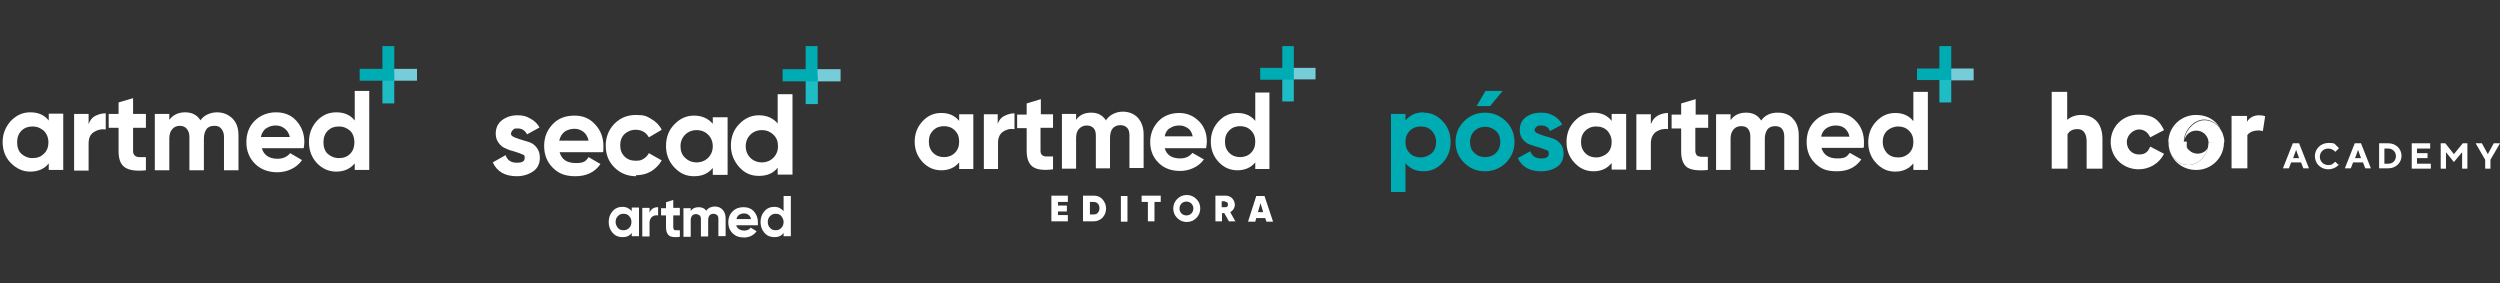 <?xml version="1.0" encoding="UTF-8"?>
<svg id="Camada_1" xmlns="http://www.w3.org/2000/svg" version="1.1" xmlns:xlink="http://www.w3.org/1999/xlink" viewBox="0 0 759 86">
  <rect x="0" y="0" width="759" height="86" fill="#333333" stroke="none"/>
  <!-- Generator: Adobe Illustrator 29.8.2, SVG Export Plug-In . SVG Version: 2.1.1 Build 3)  -->
  <defs>
    <style>
      .st0 {
        clip-path: url(#clippath-4);
      }

      .st1 {
        fill: #1ebcc5;
      }

      .st2 {
        fill: #76ccd8;
      }

      .st3 {
        fill: #fff;
      }

      .st4 {
        fill: none;
      }

      .st5 {
        clip-path: url(#clippath-1);
      }

      .st6 {
        fill: #00acb4;
      }

      .st7 {
        isolation: isolate;
      }

      .st8 {
        clip-path: url(#clippath-5);
      }

      .st9 {
        clip-path: url(#clippath-3);
      }

      .st10 {
        fill: url(#Gradiente_sem_nome_7);
      }

      .st11 {
        fill: url(#Gradiente_sem_nome_6);
      }

      .st12 {
        clip-path: url(#clippath-2);
      }

      .st13 {
        clip-path: url(#clippath);
      }
    </style>
    <clipPath id="clippath">
      <path class="st4" d="M663.1,43.2h0c0-.9.4-1.8,1.1-2.5,1.4-1.4,3.8-1.4,5.2,0,.7.7,1.1,1.6,1.1,2.5h0s4.8,0,4.8,0c0-.6,0-1.1-.2-1.6,0,0,0,0,0,0-.7-3-3-5.1-5.9-5.1s-6.1,3.1-6.1,6.9h0Z"/>
    </clipPath>
    <clipPath id="clippath-1">
      <rect class="st4" x="659.8" y="30.6" width="18.6" height="18.3"/>
    </clipPath>
    <clipPath id="clippath-2">
      <rect class="st4" x="662.9" y="32.8" width="12.6" height="13.9" transform="translate(252.8 565.1) rotate(-55)"/>
    </clipPath>
    <linearGradient id="Gradiente_sem_nome_6" data-name="Gradiente sem nome 6" x1="-4139.3" y1="4811.2" x2="-4139.2" y2="4811.2" gradientTransform="translate(-432768 -372865.1) rotate(-90) scale(90.1)" gradientUnits="userSpaceOnUse">
      <stop offset="0" stop-color="#fff"/>
      <stop offset=".3" stop-color="#fff"/>
      <stop offset="1" stop-color="#fff"/>
      <stop offset="1" stop-color="#fff"/>
    </linearGradient>
    <clipPath id="clippath-3">
      <path class="st4" d="M658.4,43.3c0,.1,0,.3,0,.4,0,0,0,.1,0,.2h0c0,.2,0,.3,0,.3.4,3.4,2.9,5.9,6,5.9s6-3,6.1-6.6c0,0,0,0,0,.1,0,0,0,0,0,0,0,0,0,.1,0,.2h0c0,.1,0,.2,0,.3,0,0,0,0,0,0,0,0,0,0,0,0,0,0,0,0,0,.1,0,0,0,0,0,0,0,0,0,0,0,.1,0,0,0,.1,0,.2-.2.4-.4.7-.7,1.1-1.4,1.4-3.8,1.4-5.2,0s-.3-.4-.5-.6c0-.1-.1-.2-.2-.3,0,0,0-.1,0-.2,0,0,0-.2,0-.2,0,0,0-.2,0-.2,0,0,0-.1,0-.2s0-.1,0-.2c0-.2,0-.5,0-.7h-4.7s0,0,0,0Z"/>
    </clipPath>
    <clipPath id="clippath-4">
      <rect class="st4" x="655.2" y="37.6" width="18.5" height="18.2"/>
    </clipPath>
    <clipPath id="clippath-5">
      <rect class="st4" x="658.1" y="39.8" width="12.5" height="13.8" transform="translate(245.1 564.2) rotate(-55)"/>
    </clipPath>
    <linearGradient id="Gradiente_sem_nome_7" data-name="Gradiente sem nome 7" x1="-4139.9" y1="4812" x2="-4139.8" y2="4812" gradientTransform="translate(-430007.3 -370472.5) rotate(-90) scale(89.5)" gradientUnits="userSpaceOnUse">
      <stop offset="0" stop-color="#fff"/>
      <stop offset="0" stop-color="#fff"/>
      <stop offset=".6" stop-color="#fff"/>
      <stop offset="1" stop-color="#fff"/>
    </linearGradient>
  </defs>
  <g class="st7">
    <g id="Camada_11" data-name="Camada_1">
      <g>
        <g id="LOGO_ARMTED">
          <rect class="st2" x="117.9" y="20.9" width="8.7" height="3.6"/>
          <rect class="st1" x="116.1" y="22.7" width="3.6" height="8.7"/>
          <polyline class="st6" points="119.7 24.5 109.2 24.5 109.2 20.9 116.1 20.9 116.1 14 119.7 14"/>
          <path class="st3" d="M14.8,36.6c-1.3-1.7-3.2-2.5-5.6-2.5s-4.2.9-5.9,2.6c-1.6,1.8-2.5,3.9-2.5,6.4s.8,4.7,2.5,6.4,3.6,2.6,5.9,2.6,4.3-.8,5.6-2.5v2h4.4v-17.1h-4.4v2h0ZM5.2,43.2c0-1.4.4-2.6,1.3-3.5.9-.9,2-1.3,3.4-1.3s2.5.5,3.4,1.3c.9.9,1.4,2.1,1.4,3.5s-.4,2.6-1.4,3.5c-.9.9-2,1.3-3.4,1.3s-2.5-.5-3.4-1.3-1.3-2.1-1.3-3.5M26.9,34.6h-4.4v17.2h4.4v-8.2c0-1.7.5-2.8,1.6-3.5s2.3-1,3.6-.8v-4.9c-1.2,0-2.2.3-3.2.8s-1.6,1.4-2,2.5v-3Z"/>
          <path class="st3" d="M44.3,34.6h-3.9v-4.8l-4.4,1.3v3.5h-3v4.2h3v7.1c0,2.4.6,4,1.9,4.9s3.4,1.2,6.4.9v-4c-.8,0-1.6,0-2.1,0s-1-.2-1.3-.5c-.3-.3-.5-.7-.5-1.3v-7.1h3.9v-4.2h0ZM60.9,36.6c-1-1.7-2.6-2.5-4.7-2.5s-3.7.8-4.8,2.3v-1.8h-4.4v17.1h4.4v-9.6c0-1.3.3-2.2.9-2.9.6-.7,1.4-1,2.3-1s1.6.3,2.1.9c.5.6.8,1.4.8,2.4v10.2h4.4v-9.6c0-1.3.3-2.2.8-2.9s1.3-1,2.4-1,1.6.3,2.1.9c.5.6.8,1.4.8,2.4v10.2h4.4v-10.6c0-2.2-.6-3.9-1.8-5.1s-2.8-1.9-4.7-1.9-4,.8-5.1,2.5M92.2,45c.1-.6.2-1.2.2-1.8,0-2.6-.8-4.7-2.4-6.5s-3.7-2.6-6.2-2.6-4.8.9-6.5,2.6c-1.7,1.7-2.5,3.9-2.5,6.5s.9,4.8,2.6,6.5,4,2.6,6.8,2.6,5.8-1.2,7.5-3.7l-3.6-2.1c-.9,1.1-2.2,1.7-3.8,1.7-2.6,0-4.2-1.1-4.8-3.2h12.9,0ZM80.8,39c.8-.6,1.8-.9,2.9-.9s1.9.3,2.7.9,1.3,1.4,1.6,2.6h-8.8c.2-1.1.8-2,1.5-2.6"/>
          <path class="st3" d="M107.7,36.6c-1.3-1.7-3.2-2.5-5.6-2.5s-4.3.9-5.9,2.6c-1.6,1.8-2.4,3.9-2.4,6.4s.8,4.7,2.4,6.4,3.6,2.6,5.9,2.6,4.2-.8,5.6-2.5v2h4.4v-24h-4.4v8.9h0ZM98.2,43.2c0-1.4.4-2.6,1.3-3.5s2-1.3,3.4-1.3,2.5.5,3.4,1.3c.9.9,1.3,2.1,1.3,3.5s-.4,2.6-1.3,3.5-2,1.3-3.4,1.3-2.5-.5-3.4-1.3-1.3-2.1-1.3-3.5"/>
        </g>
        <g id="LOGO_SECAD">
          <rect class="st2" x="246.4" y="21" width="8.8" height="3.7"/>
          <rect class="st1" x="244.6" y="22.8" width="3.7" height="8.8"/>
          <polyline class="st6" points="248.2 24.7 237.6 24.7 237.6 21 244.6 21 244.6 14 248.2 14"/>
          <path class="st3" d="M191.8,64.1c-.7-.8-1.6-1.3-2.8-1.3s-2.2.4-3,1.3-1.2,2-1.2,3.3.4,2.4,1.2,3.3c.8.9,1.8,1.3,3,1.3s2.2-.4,2.8-1.3v1h2.2v-8.7h-2.2v1h0ZM186.9,67.4c0-.7.2-1.3.7-1.8s1-.7,1.7-.7,1.3.2,1.7.7c.5.5.7,1.1.7,1.8s-.2,1.3-.7,1.8-1,.7-1.7.7-1.3-.2-1.7-.7-.7-1.1-.7-1.8M197.2,63.1h-2.2v8.7h2.2v-4.2c0-.8.3-1.4.8-1.8s1.1-.5,1.8-.4v-2.5c-.6,0-1.1.1-1.6.4s-.8.7-1,1.3c0,0,0-1.5,0-1.5Z"/>
          <path class="st3" d="M206.4,63.1h-2v-2.4l-2.2.7v1.8h-1.5v2.2h1.5v3.6c0,1.2.3,2,.9,2.5.6.5,1.7.6,3.3.4v-2c-.4,0-.8,0-1.1,0-.3,0-.5,0-.7-.2-.1-.1-.2-.4-.2-.7v-3.6h2v-2.2h0ZM214.5,64.1c-.5-.8-1.3-1.2-2.4-1.2s-1.9.4-2.4,1.2v-.9h-2.2v8.7h2.2v-4.9c0-.6.1-1.1.4-1.5.3-.3.7-.5,1.2-.5s.8.2,1.1.4.4.7.4,1.2v5.2h2.2v-4.9c0-.6.1-1.1.4-1.5.3-.3.7-.5,1.2-.5s.8.2,1.1.4.4.7.4,1.2v5.2h2.2v-5.4c0-1.1-.3-2-.9-2.6-.6-.7-1.4-1-2.4-1s-2,.4-2.6,1.3"/>
          <path class="st3" d="M230.1,68.4c0-.3,0-.6,0-.9,0-1.3-.4-2.4-1.2-3.3-.8-.9-1.9-1.3-3.2-1.3s-2.4.4-3.3,1.3c-.9.9-1.3,2-1.3,3.3s.4,2.4,1.3,3.3,2,1.3,3.5,1.3,2.9-.6,3.8-1.9l-1.8-1.1c-.4.6-1.1.9-1.9.9-1.3,0-2.2-.6-2.5-1.6h6.6,0ZM224.3,65.3c.4-.3.9-.5,1.5-.5s1,.1,1.4.4c.4.3.7.7.8,1.3h-4.4c.1-.6.4-1,.8-1.3M237.9,64.1c-.7-.8-1.6-1.3-2.8-1.3s-2.2.4-3,1.3-1.2,2-1.2,3.3.4,2.4,1.2,3.3c.8.9,1.8,1.3,3,1.3s2.2-.4,2.8-1.3v1h2.2v-12.2h-2.2v4.5ZM233.1,67.4c0-.7.2-1.3.7-1.8s1-.7,1.7-.7,1.3.2,1.7.7c.4.5.7,1.1.7,1.8s-.2,1.3-.7,1.8-1,.7-1.7.7-1.3-.2-1.7-.7c-.5-.5-.7-1.1-.7-1.8"/>
          <path class="st3" d="M155.1,40.5c0,.5.3.8.9,1.1.6.3,1.4.5,2.2.8s1.8.5,2.6.8c.9.3,1.6.9,2.2,1.7.6.8.9,1.8.9,3,0,1.8-.7,3.2-2,4.1s-3,1.5-5,1.5c-3.6,0-6-1.4-7.3-4.2l3.9-2.2c.5,1.5,1.6,2.3,3.4,2.3s2.4-.5,2.4-1.5-.3-.8-.9-1.1c-.6-.3-1.4-.5-2.2-.8-.9-.2-1.8-.5-2.6-.9-.9-.3-1.6-.9-2.2-1.7-.6-.8-.9-1.7-.9-2.8,0-1.7.6-3.1,1.9-4.1,1.3-1,2.9-1.5,4.7-1.5s2.7.3,3.9,1c1.2.6,2.1,1.5,2.8,2.7l-3.8,2.1c-.6-1.2-1.5-1.8-2.8-1.8s-1.1.1-1.4.4c-.4.3-.6.6-.6,1"/>
          <path class="st3" d="M169.9,46.2c.6,2.2,2.2,3.3,4.9,3.3s3-.6,3.9-1.8l3.6,2.1c-1.7,2.5-4.3,3.7-7.6,3.7s-5.2-.9-6.9-2.6-2.6-3.9-2.6-6.6.9-4.8,2.6-6.6c1.7-1.8,3.9-2.6,6.6-2.6s4.7.9,6.3,2.7c1.7,1.8,2.5,4,2.5,6.6s0,1.2-.2,1.8h-13.2ZM169.8,42.7h8.9c-.3-1.2-.8-2.1-1.6-2.7s-1.7-.9-2.7-.9-2.2.3-3,.9c-.8.6-1.3,1.5-1.6,2.6"/>
          <path class="st3" d="M193.1,53.5c-2.6,0-4.8-.9-6.6-2.7s-2.6-4-2.6-6.6.9-4.8,2.6-6.6c1.8-1.8,3.9-2.7,6.6-2.7s3.2.4,4.6,1.2c1.4.8,2.5,1.9,3.2,3.3l-3.9,2.3c-.4-.7-.9-1.3-1.6-1.7-.7-.4-1.5-.6-2.4-.6-1.4,0-2.5.5-3.4,1.3-.9.9-1.3,2-1.3,3.4s.4,2.5,1.3,3.4c.9.9,2,1.3,3.4,1.3s1.7-.2,2.4-.6c.7-.4,1.2-1,1.6-1.7l3.9,2.2c-.8,1.4-1.9,2.5-3.2,3.3-1.4.8-2.9,1.2-4.6,1.2"/>
          <path class="st3" d="M216.4,35.6h4.5v17.5h-4.5v-2.1c-1.4,1.7-3.2,2.5-5.7,2.5s-4.3-.9-6-2.7-2.5-4-2.5-6.5.8-4.8,2.5-6.5c1.7-1.8,3.7-2.7,6-2.7s4.3.8,5.7,2.5v-2.1ZM208,47.9c.9.9,2.1,1.4,3.5,1.4s2.6-.5,3.5-1.4,1.4-2.1,1.4-3.5-.5-2.6-1.4-3.5c-.9-.9-2.1-1.4-3.5-1.4s-2.6.5-3.5,1.4c-.9.9-1.4,2.1-1.4,3.5s.4,2.6,1.4,3.5"/>
          <path class="st3" d="M236.1,28.6h4.5v24.4h-4.5v-2.1c-1.3,1.7-3.2,2.5-5.7,2.5s-4.4-.9-6-2.7-2.5-4-2.5-6.5.8-4.8,2.5-6.5c1.7-1.8,3.7-2.7,6-2.7s4.3.8,5.7,2.5v-9ZM227.8,47.9c.9.9,2.1,1.4,3.5,1.4s2.6-.5,3.5-1.4c.9-.9,1.4-2.1,1.4-3.5s-.4-2.6-1.4-3.5c-.9-.9-2.1-1.4-3.5-1.4s-2.6.5-3.5,1.4-1.4,2.1-1.4,3.5.5,2.6,1.4,3.5"/>
        </g>
        <g id="LOGO_EDITORA">
          <rect class="st2" x="391" y="20.6" width="8.4" height="3.5"/>
          <rect class="st1" x="389.3" y="22.4" width="3.5" height="8.4"/>
          <polyline class="st6" points="392.8 24.2 382.6 24.2 382.6 20.6 389.3 20.6 389.3 14 392.8 14"/>
          <path class="st3" d="M291.2,36.7c-1.3-1.6-3.1-2.4-5.4-2.4s-4.1.8-5.7,2.5c-1.6,1.7-2.4,3.8-2.4,6.2s.8,4.5,2.4,6.2c1.6,1.7,3.5,2.5,5.7,2.5s4.1-.8,5.4-2.4v2h4.3v-16.6h-4.3v2h0ZM282,43c0-1.4.4-2.5,1.3-3.4.9-.9,2-1.3,3.3-1.3s2.4.4,3.3,1.3,1.3,2,1.3,3.4-.4,2.5-1.3,3.4-2,1.3-3.3,1.3-2.4-.4-3.3-1.3c-.9-.9-1.3-2-1.3-3.4M303,34.7h-4.3v16.6h4.3v-7.9c0-1.6.5-2.7,1.5-3.4,1-.7,2.2-1,3.5-.8v-4.8c-1.1,0-2.1.3-3.1.8s-1.6,1.3-2,2.4v-2.8h0Z"/>
          <path class="st3" d="M319.8,34.7h-3.8v-4.6l-4.3,1.3v3.4h-2.9v4.1h2.9v6.9c0,2.3.6,3.9,1.8,4.8s3.3,1.2,6.2.8v-3.9c-.8,0-1.5,0-2.1,0s-1-.2-1.3-.5c-.3-.3-.4-.7-.4-1.3v-6.9h3.8v-4.1ZM335.8,36.6c-1-1.6-2.5-2.4-4.5-2.4s-3.6.7-4.6,2.2v-1.8h-4.3v16.6h4.3v-9.3c0-1.2.3-2.2.9-2.8.6-.6,1.3-1,2.3-1s1.6.3,2.1.8c.5.5.7,1.3.7,2.3v9.9h4.3v-9.3c0-1.2.3-2.2.8-2.8s1.3-1,2.3-1,1.6.3,2.1.8c.5.5.7,1.3.7,2.3v9.9h4.3v-10.2c0-2.1-.6-3.7-1.7-5-1.1-1.2-2.7-1.9-4.6-1.9s-3.8.8-5,2.4M366.2,44.8c.1-.6.2-1.2.2-1.8,0-2.5-.8-4.6-2.4-6.2s-3.6-2.5-6-2.5-4.7.8-6.3,2.5c-1.6,1.7-2.5,3.8-2.5,6.3s.8,4.6,2.5,6.3c1.7,1.7,3.9,2.5,6.6,2.5s5.6-1.2,7.2-3.5l-3.5-2c-.8,1.1-2.1,1.7-3.7,1.7-2.5,0-4.1-1-4.7-3.1h12.5,0ZM355.1,39c.8-.6,1.7-.9,2.9-.9s1.8.3,2.6.8c.8.5,1.3,1.4,1.5,2.5h-8.5c.2-1.1.7-1.9,1.5-2.5"/>
          <path class="st3" d="M381.1,36.7c-1.3-1.6-3.1-2.4-5.4-2.4s-4.1.8-5.7,2.5c-1.6,1.7-2.4,3.8-2.4,6.2s.8,4.5,2.4,6.2c1.6,1.7,3.5,2.5,5.7,2.5s4.1-.8,5.4-2.4v2h4.3v-23.2h-4.3v8.6h0ZM371.9,43c0-1.4.4-2.5,1.3-3.4s2-1.3,3.3-1.3,2.4.4,3.3,1.3c.9.9,1.3,2,1.3,3.4s-.4,2.5-1.3,3.4c-.9.9-2,1.3-3.3,1.3s-2.4-.4-3.3-1.3c-.9-.9-1.3-2-1.3-3.4"/>
          <path class="st3" d="M321.2,64.2h2.7v-1.8h-2.7v-1.1h3v-1.9h-5v7.8h5v-1.9h-3v-1.2h0ZM328.8,59.4v7.8h3.2c1.1,0,2-.4,2.7-1.1s1.1-1.7,1.1-2.8-.4-2-1.1-2.8-1.6-1.1-2.7-1.1h-3.2ZM330.9,65.3v-4h1.1c.5,0,1,.2,1.3.5s.5.8.5,1.4-.2,1.1-.5,1.4c-.3.4-.8.5-1.3.5h-1.1ZM340.3,67.3h2v-7.8h-2v7.8ZM346.6,59.4v1.9h1.9v5.9h2v-5.9h1.9v-1.9h-5.9Z"/>
          <path class="st3" d="M364.4,63.3c0-1.2-.4-2.1-1.2-2.9-.8-.8-1.8-1.2-2.9-1.2s-2.1.4-2.9,1.2c-.8.8-1.2,1.8-1.2,2.9s.4,2.1,1.2,2.9c.8.8,1.8,1.2,2.9,1.2s2.1-.4,2.9-1.2c.8-.8,1.2-1.8,1.2-2.9M358.1,63.3c0-.6.2-1.1.6-1.5.4-.4.9-.6,1.5-.6s1.1.2,1.5.6c.4.4.6.9.6,1.5s-.2,1.1-.6,1.5-.9.6-1.5.6-1.1-.2-1.5-.6-.6-.9-.6-1.5M375.1,67.3l-1.6-2.9c.4-.2.7-.5,1-.9.2-.4.4-.8.4-1.3,0-.8-.3-1.4-.8-2-.5-.5-1.2-.8-2-.8h-3.1v7.8h2v-2.5h.7l1.4,2.5h2.1,0ZM372,61.3c.2,0,.5,0,.6.2.2.2.2.4.2.6s0,.5-.2.6c-.2.2-.4.2-.6.2h-1.1v-1.8h1.1Z"/>
          <path class="st3" d="M386.5,67.3l-2.6-7.8h-2.5l-2.5,7.8h2.2l.3-1.1h2.7l.4,1.1h2.1,0ZM382.7,61.7l.8,2.7h-1.6l.8-2.7Z"/>
        </g>
        <g id="LOGO_PÓS">
          <g>
            <g>
              <rect class="st2" x="590.6" y="20.8" width="8.6" height="3.6"/>
              <rect class="st1" x="588.8" y="22.5" width="3.6" height="8.6"/>
              <polyline class="st6" points="592.4 24.3 582 24.3 582 20.8 588.8 20.8 588.8 14 592.4 14"/>
            </g>
            <g>
              <path class="st6" d="M432.2,34.2c2.3,0,4.2.9,5.8,2.6,1.6,1.7,2.4,3.8,2.4,6.3s-.8,4.6-2.4,6.3c-1.6,1.7-3.5,2.6-5.8,2.6s-4.2-.8-5.5-2.5v8.8h-4.4v-23.7h4.4v2c1.3-1.6,3.1-2.5,5.5-2.5ZM428,46.5c.9.9,2,1.3,3.3,1.3s2.5-.5,3.4-1.3c.9-.9,1.3-2,1.3-3.4s-.5-2.5-1.3-3.4c-.9-.9-2-1.3-3.4-1.3s-2.5.5-3.3,1.3c-.9.9-1.3,2-1.3,3.4s.4,2.5,1.3,3.4Z"/>
              <path class="st6" d="M457.2,49.4c-1.7,1.7-3.9,2.6-6.4,2.6s-4.6-.9-6.3-2.6c-1.7-1.7-2.6-3.8-2.6-6.3s.9-4.6,2.6-6.3c1.7-1.7,3.8-2.6,6.3-2.6s4.6.9,6.4,2.6c1.7,1.7,2.6,3.8,2.6,6.3s-.9,4.6-2.6,6.3ZM447.6,46.4c.9.9,2,1.3,3.3,1.3s2.4-.4,3.3-1.3,1.3-2,1.3-3.3-.4-2.5-1.3-3.3-2-1.3-3.3-1.3-2.4.4-3.3,1.3-1.3,2-1.3,3.3.4,2.5,1.3,3.3ZM448.2,32.2h4.2l3.8-4.6h-5.2l-2.7,4.6Z"/>
              <path class="st6" d="M465.9,39.4c0,.5.3.8.9,1.1.6.3,1.3.5,2.2.8.9.2,1.7.5,2.6.8s1.6.9,2.2,1.6c.6.8.9,1.7.9,2.9,0,1.7-.6,3.1-1.9,4s-2.9,1.4-4.9,1.4c-3.5,0-5.8-1.3-7.1-4l3.8-2.1c.5,1.5,1.6,2.2,3.3,2.2s2.3-.5,2.3-1.5-.3-.8-.9-1.1-1.3-.5-2.2-.8c-.9-.2-1.7-.5-2.6-.8s-1.6-.9-2.2-1.6c-.6-.7-.9-1.7-.9-2.8,0-1.7.6-3,1.8-3.9s2.8-1.4,4.6-1.4,2.6.3,3.8.9,2,1.5,2.7,2.7l-3.7,2c-.5-1.2-1.4-1.7-2.7-1.7s-1,.1-1.4.4-.6.6-.6,1h0s0,0,0,0Z"/>
              <path class="st3" d="M489.3,34.6h4.4v16.9h-4.4v-2c-1.3,1.6-3.1,2.5-5.5,2.5s-4.2-.9-5.8-2.6c-1.6-1.7-2.4-3.8-2.4-6.3s.8-4.6,2.4-6.3c1.6-1.7,3.5-2.6,5.8-2.6s4.2.8,5.5,2.5c0,0,0-2,0-2ZM481.3,46.5c.9.9,2,1.3,3.3,1.3s2.5-.5,3.4-1.3c.9-.9,1.3-2,1.3-3.4s-.5-2.5-1.3-3.4c-.9-.9-2-1.3-3.4-1.3s-2.5.5-3.3,1.3c-.9.9-1.3,2-1.3,3.4s.4,2.5,1.3,3.4Z"/>
              <path class="st3" d="M501.3,37.5c.4-1.1,1.1-1.9,2-2.4s2-.8,3.1-.8v4.9c-1.3-.2-2.5.1-3.6.8-1,.7-1.6,1.9-1.6,3.5v8.1h-4.4v-16.9h4.4v2.9h0Z"/>
              <path class="st3" d="M518.5,38.8h-3.8v7c0,.6.2,1,.4,1.3s.7.4,1.3.5c.6,0,1.3,0,2.1,0v4c-3,.3-5.1,0-6.3-.8-1.2-.9-1.8-2.5-1.8-4.8v-7h-2.9v-4.2h2.9v-3.4l4.4-1.3v4.7h3.8v4.2h0Z"/>
              <path class="st3" d="M539.8,34.2c1.9,0,3.5.6,4.6,1.9,1.2,1.3,1.7,3,1.7,5.1v10.4h-4.4v-10.1c0-1-.2-1.8-.7-2.4-.5-.6-1.2-.8-2.1-.8s-1.8.3-2.3,1-.8,1.6-.8,2.8v9.5h-4.4v-10.1c0-1-.2-1.8-.7-2.4-.5-.6-1.2-.8-2.1-.8s-1.7.3-2.3,1c-.6.7-.9,1.6-.9,2.8v9.5h-4.4v-16.9h4.4v1.8c1-1.5,2.6-2.3,4.7-2.3s3.6.8,4.6,2.4c1.1-1.6,2.8-2.4,5-2.4h0s0,0,0,0Z"/>
              <path class="st3" d="M553,44.9c.6,2.1,2.2,3.2,4.8,3.2s2.9-.6,3.8-1.7l3.5,2c-1.7,2.4-4.1,3.6-7.4,3.6s-5-.8-6.7-2.5c-1.7-1.7-2.5-3.8-2.5-6.4s.8-4.7,2.5-6.4,3.8-2.5,6.4-2.5,4.5.9,6.1,2.6,2.4,3.8,2.4,6.3,0,1.2-.2,1.8h-12.7,0ZM552.9,41.5h8.6c-.2-1.2-.8-2-1.5-2.6-.8-.6-1.7-.8-2.7-.8s-2.1.3-2.9.9-1.3,1.4-1.5,2.5h0Z"/>
              <path class="st3" d="M580.9,27.9h4.4v23.7h-4.4v-2c-1.3,1.6-3.1,2.5-5.5,2.5s-4.2-.9-5.8-2.6c-1.6-1.7-2.4-3.8-2.4-6.3s.8-4.6,2.4-6.3,3.5-2.6,5.8-2.6,4.2.8,5.5,2.5v-8.8ZM572.9,46.5c.9.9,2,1.3,3.4,1.3s2.5-.5,3.3-1.3c.9-.9,1.3-2,1.3-3.4s-.4-2.5-1.3-3.4c-.9-.9-2-1.3-3.3-1.3s-2.5.5-3.4,1.3c-.9.9-1.3,2-1.3,3.4s.5,2.5,1.3,3.4Z"/>
            </g>
            <rect class="st4" x="585.2" y="24.3" width="3.6" height="3.6"/>
          </g>
        </g>
        <g id="LOGO_HCOR">
          <path class="st3" d="M696.2,43.5h1.8l3,7.6h-1.7l-.7-1.8h-3l-.7,1.8h-1.8l3-7.6h0ZM698,48l-.9-2.5h0l-.9,2.5h1.9,0Z"/>
          <path class="st3" d="M710.2,49.8c-.2.3-.5.5-.8.8-.6.4-1.4.8-2.5.8-2.4,0-4.1-1.8-4.1-4s1.8-4,4.1-4,1.9.4,2.4.8c.3.2.6.5.8.8l-1.1,1.1c-.2-.2-.3-.4-.6-.5-.4-.3-.9-.5-1.6-.5-1.4,0-2.5,1.1-2.5,2.5s1.1,2.5,2.5,2.5,1.2-.3,1.6-.5c.2-.2.4-.3.6-.5l1.1,1.1h0Z"/>
          <path class="st3" d="M715,43.5h1.8l3,7.6h-1.7l-.7-1.8h-3l-.7,1.8h-1.8l3-7.6h0ZM716.8,48l-.9-2.5h0l-.9,2.5h1.9,0Z"/>
          <path class="st3" d="M722.3,43.5h2.8c2.3,0,4,1.7,4,3.8s-1.7,3.8-4,3.8h-2.8v-7.6h0ZM725.1,49.7c1.4,0,2.3-1,2.3-2.3s-1-2.3-2.3-2.3h-1.2v4.6h1.2Z"/>
          <polygon class="st3" points="732.2 43.5 737.8 43.5 737.8 45.1 733.8 45.1 733.8 46.5 737 46.5 737 48 733.8 48 733.8 49.7 738 49.7 738 51.2 732.2 51.2 732.2 43.5"/>
          <polygon class="st3" points="741 43.5 742.4 43.5 745 46.8 747.7 43.5 749.1 43.5 749.1 51.2 747.5 51.2 747.5 46.2 745 49.2 742.6 46.2 742.6 51.2 741 51.2 741 43.5"/>
          <polygon class="st3" points="754.5 48.5 751.6 43.5 753.5 43.5 755.3 46.8 755.3 46.8 757.1 43.5 759 43.5 756.1 48.5 756.1 51.2 754.5 51.2 754.5 48.5"/>
          <path class="st3" d="M622.8,27.9h4.8v8.5c1-.9,2.5-1.5,4.2-1.5,4.2,0,6.5,2.9,6.5,7.2v9.1h-4.8v-8.3c0-2.2-.9-3.7-2.7-3.7s-2.4.6-3.1,1.5v10.5h-4.8v-23.4h0Z"/>
          <path class="st3" d="M640.8,43.2c0-4.9,3.8-8.4,8.5-8.4s6.3,1.9,7.7,4.7l-4.2,2.2c-.6-1.4-1.8-2.4-3.4-2.4s-3.7,1.6-3.7,3.8,1.6,3.8,3.7,3.8,2.8-1,3.4-2.4l4.2,2.2c-1.4,2.8-4.3,4.7-7.7,4.7-4.7,0-8.5-3.5-8.5-8.4"/>
          <path class="st3" d="M677.4,35.2h4.8v1.8c.5-1.1,2-2,3.5-2s1.6.2,2,.3l-.7,4.5c-.1,0-.7-.2-1.3-.2-1.1,0-2.6.3-3.4,1.4v10.1h-4.8v-16h0Z"/>
          <path class="st3" d="M675.2,43.2h0c0-.6,0-1.1-.2-1.6.1.5.2,1.1.2,1.6"/>
          <path class="st3" d="M658.4,43.3c0,.1,0,.3,0,.4,0-.1,0-.3,0-.4"/>
          <path class="st3" d="M675.2,43.2c0,4.7-3.8,8.4-8.4,8.4s-7.9-3.2-8.4-7.4c.4,3.3,2.9,5.9,6,5.9s6-3,6.1-6.7h0v-.2h0c0-.1,4.8-.1,4.8-.1h0"/>
          <path class="st3" d="M675,41.4c-.7-3-3-5.1-5.9-5.1s-6.1,3.1-6.1,6.9h0c0,0-4.7.1-4.7.1h0c0-4.8,3.8-8.4,8.4-8.4s7.4,2.8,8.2,6.5"/>
          <g class="st13">
            <g class="st5">
              <g class="st12">
                <rect class="st11" x="656.3" y="26.9" width="25.6" height="25.7" transform="translate(252.8 565.1) rotate(-55)"/>
              </g>
            </g>
          </g>
          <g class="st9">
            <g class="st0">
              <g class="st8">
                <rect class="st10" x="651.6" y="33.9" width="25.5" height="25.6" transform="translate(245.1 564.2) rotate(-55)"/>
              </g>
            </g>
          </g>
        </g>
      </g>
    </g>
  </g>
</svg>